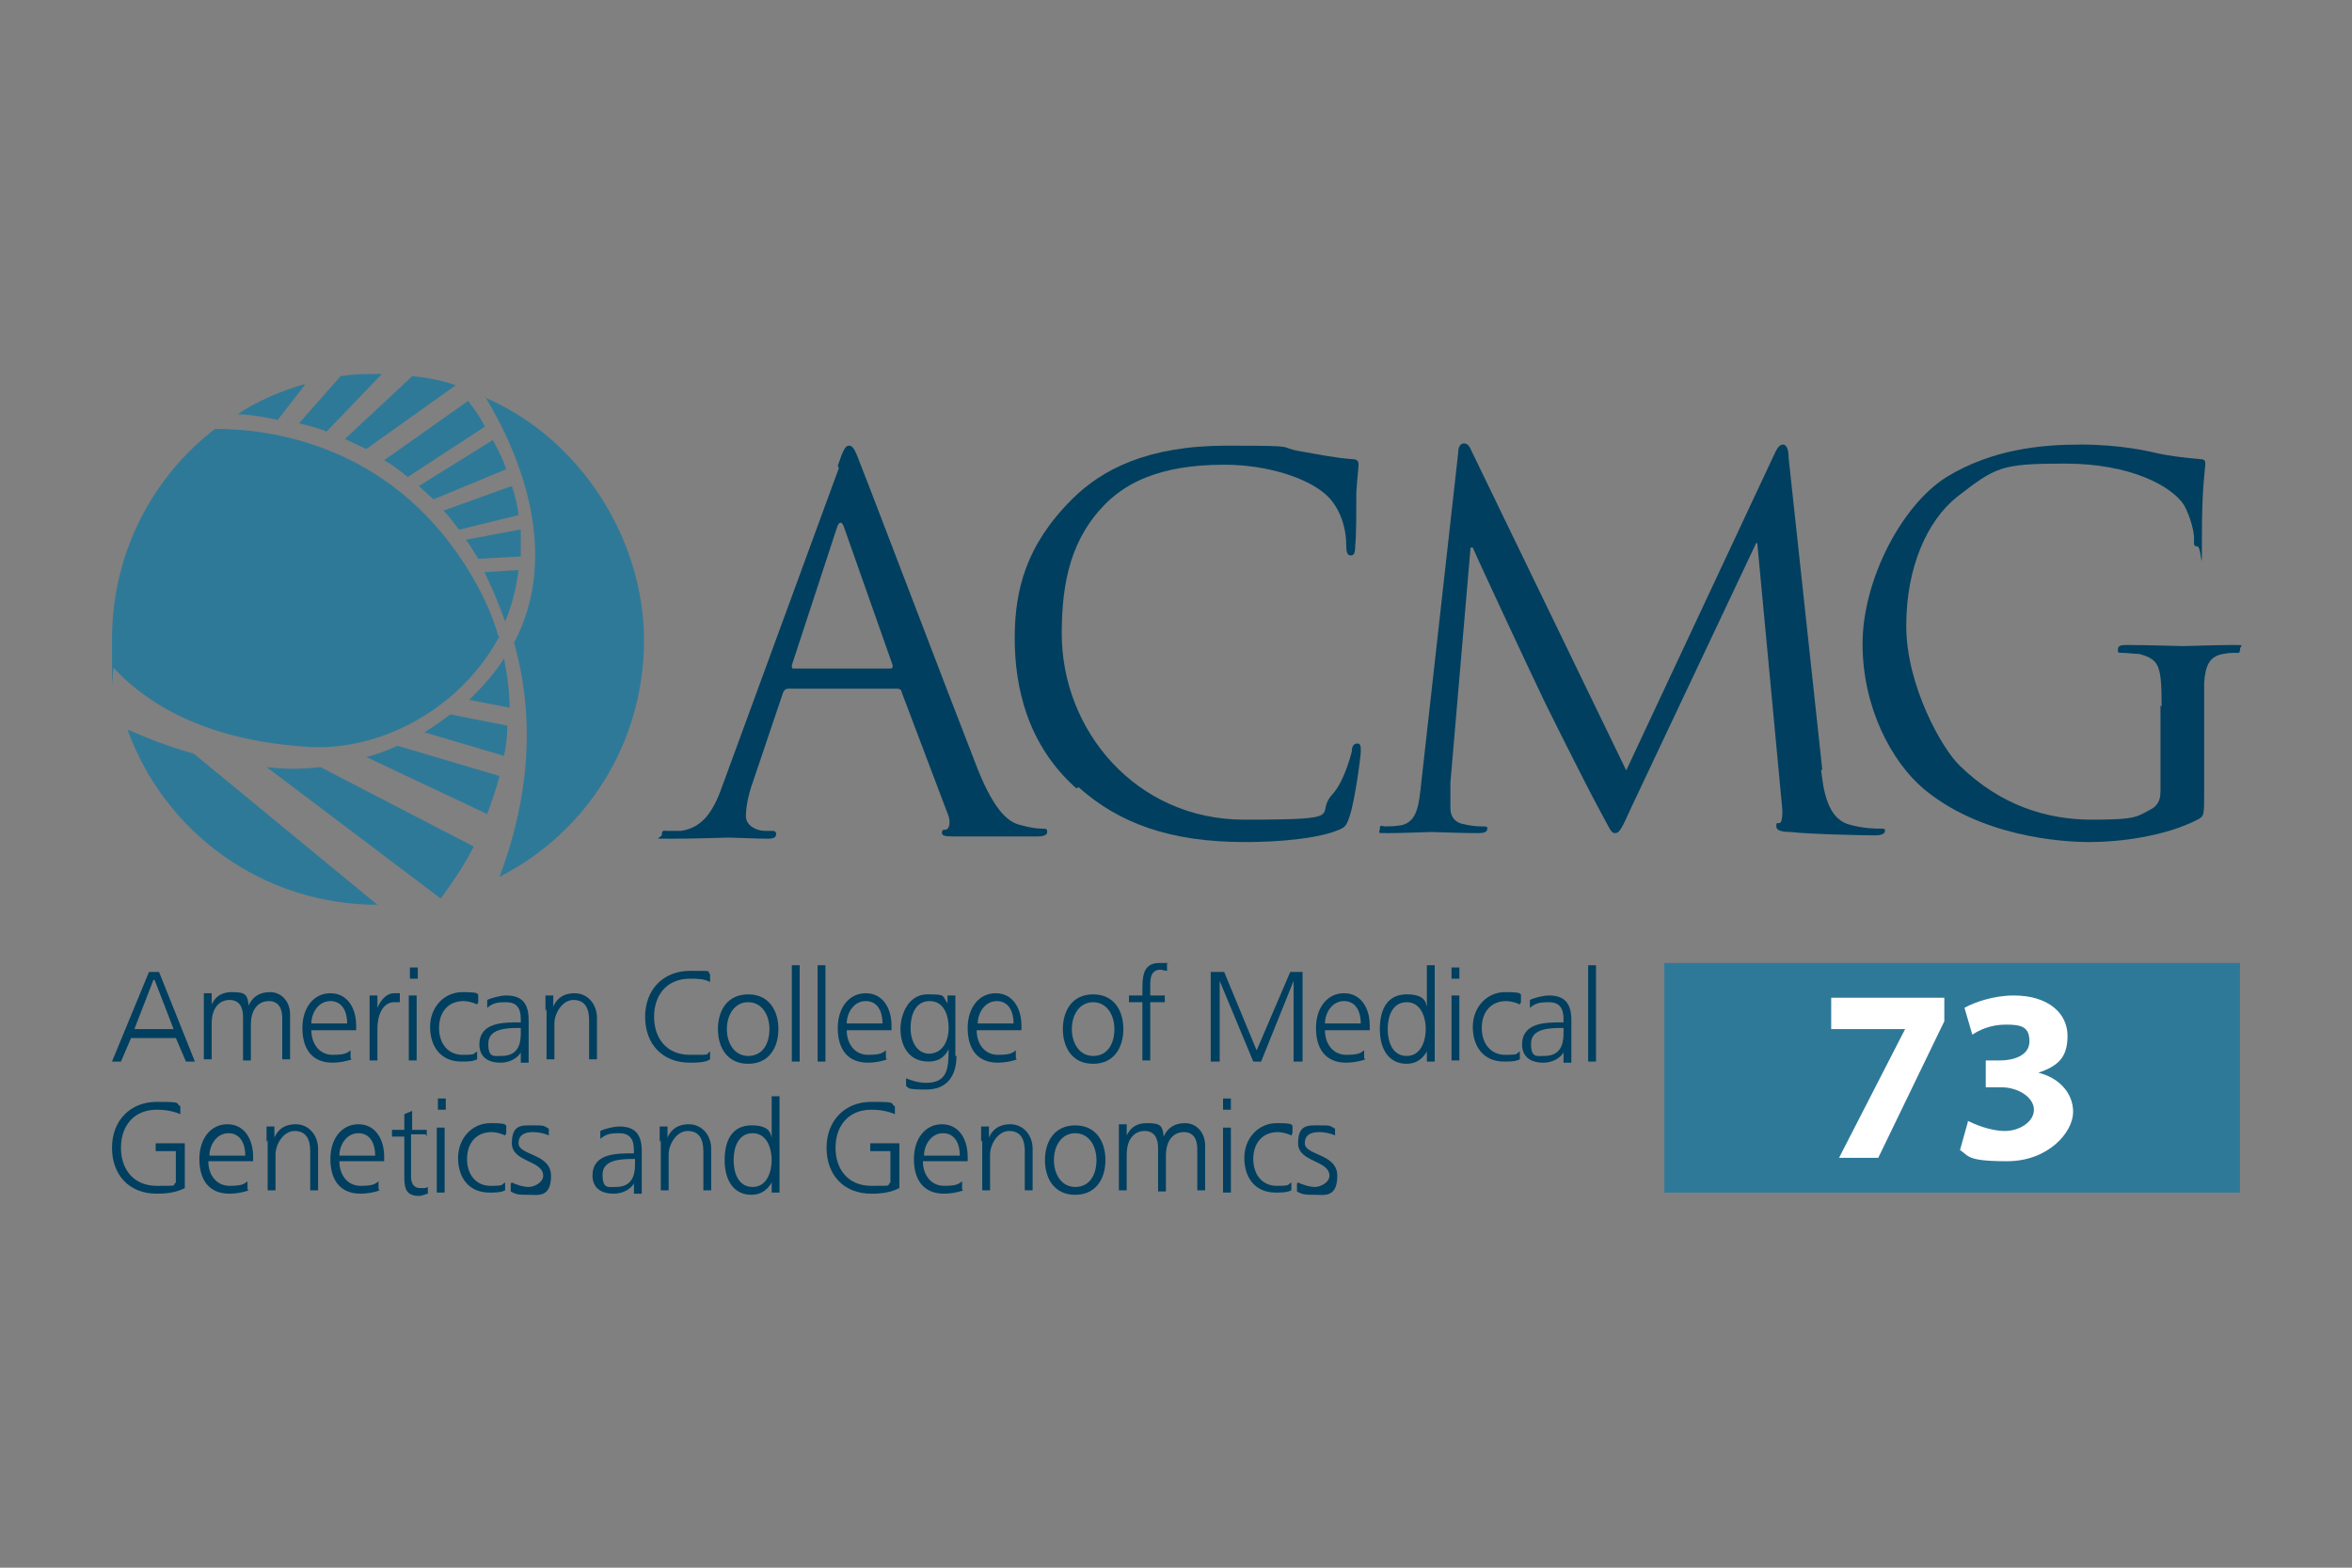 <?xml version="1.0" encoding="UTF-8"?>
<svg id="Layer_2" xmlns="http://www.w3.org/2000/svg" version="1.1" viewBox="0 0 210 140">
  <rect x="0" y="0" width="210" height="140" fill="#808080" stroke="none"/>
  <!-- Generator: Adobe Illustrator 29.2.1, SVG Export Plug-In . SVG Version: 2.1.0 Build 116)  -->
  <g>
    <path d="M13.3,86.8h.9l3.2,8h-.8l-.9-2.1h-4l-.9,2.1h-.8l3.3-8ZM13.7,87.5l-1.7,4.4h3.5l-1.7-4.4Z" style="fill: #003f5f;"/>
    <path d="M25.2,94.8v-3.9c0-.8-.3-1.5-1.2-1.5s-1.6.7-1.6,2.1v3.2h-.7v-3.9c0-.8-.3-1.5-1.2-1.5s-1.6.7-1.6,2.1v3.2h-.7v-4.5c0-.4,0-.9,0-1.4h.7v1h0c.2-.4.6-1.1,1.8-1.1s1.4.2,1.5,1.2h0c.3-.7.9-1.2,1.9-1.2s1.8.8,1.8,2v4h-.7Z" style="fill: #003f5f;"/>
    <path d="M31.4,94.6c-.5.2-1.2.3-1.7.3-1.9,0-2.7-1.3-2.7-3.1s1-3.1,2.5-3.1,2.3,1.3,2.3,2.9v.4h-4c0,1.2.7,2.2,1.9,2.2s1.3-.2,1.6-.4v.7ZM31,91.4c0-1-.4-2-1.5-2s-1.7,1.1-1.7,2h3.2Z" style="fill: #003f5f;"/>
    <path d="M33,90.2c0-.6,0-.9,0-1.3h.7v1.1h0c.3-.7.8-1.3,1.5-1.3s.4,0,.5,0v.8c-.1,0-.3,0-.5,0-1.1,0-1.5,1.3-1.5,2.3v2.9h-.7v-4.5Z" style="fill: #003f5f;"/>
    <path d="M37.3,87.4h-.7v-1h.7v1ZM36.5,88.9h.7v5.8h-.7v-5.8Z" style="fill: #003f5f;"/>
    <path d="M42.6,89.7c-.4-.2-.9-.3-1.2-.3-1.4,0-2.2,1-2.2,2.4s.8,2.4,2.1,2.4.9-.1,1.3-.3v.7c-.4.2-.9.2-1.4.2-1.9,0-2.8-1.4-2.8-3.1s1.2-3.1,2.9-3.1,1.2.2,1.4.2v.7Z" style="fill: #003f5f;"/>
    <path d="M46.6,93.8h0c-.3.7-1.1,1.1-1.9,1.1-1.7,0-1.9-1.1-1.9-1.6,0-2,2.1-2,3.6-2h.1v-.3c0-1-.4-1.5-1.3-1.5s-1.2.1-1.7.5v-.7c.4-.2,1.2-.4,1.7-.4,1.4,0,2,.7,2,2.2v2.6c0,.5,0,.8,0,1.2h-.7v-.9ZM46.5,91.8h-.2c-1.2,0-2.7.1-2.7,1.4s.5,1.1,1.2,1.1c1.7,0,1.7-1.5,1.7-2.1v-.4Z" style="fill: #003f5f;"/>
    <path d="M48.7,90.3c0-.4,0-.9,0-1.4h.7v1h0c.2-.5.7-1.2,1.9-1.2s2,1,2,2.2v3.7h-.7v-3.5c0-1.1-.4-1.8-1.4-1.8s-1.7,1.2-1.7,2.1v3.2h-.7v-4.5Z" style="fill: #003f5f;"/>
    <path d="M63.4,87.7c-.5-.3-1.2-.3-1.8-.3-2.1,0-3.2,1.5-3.2,3.4s1.1,3.4,3.2,3.4,1.3,0,1.8-.3v.7c-.4.3-1.3.3-1.8.3-2.5,0-4-1.7-4-4.1s1.6-4.1,4-4.1,1.4,0,1.8.3v.7Z" style="fill: #003f5f;"/>
    <path d="M66.8,88.8c1.9,0,2.7,1.5,2.7,3.1s-.8,3.1-2.7,3.1-2.7-1.5-2.7-3.1.8-3.1,2.7-3.1M66.8,94.3c1.3,0,1.9-1.1,1.9-2.4s-.7-2.4-1.9-2.4-1.9,1.1-1.9,2.4.7,2.4,1.9,2.4" style="fill: #003f5f;"/>
    <rect x="70.7" y="86.2" width=".7" height="8.6" style="fill: #003f5f;"/>
    <rect x="73" y="86.2" width=".7" height="8.6" style="fill: #003f5f;"/>
    <path d="M79.2,94.6c-.5.2-1.2.3-1.7.3-1.9,0-2.7-1.3-2.7-3.1s1-3.1,2.5-3.1,2.3,1.3,2.3,2.9v.4h-4c0,1.2.7,2.2,1.9,2.2s1.3-.2,1.6-.4v.7ZM78.8,91.4c0-1-.4-2-1.5-2s-1.7,1.1-1.7,2h3.2Z" style="fill: #003f5f;"/>
    <path d="M85.4,94.3c0,1.6-.7,3-2.7,3s-1.5-.2-1.8-.3v-.7c.5.2,1.1.4,1.8.4,1.9,0,2-1.3,2-3h0c-.4.8-1,1.1-1.8,1.1-1.9,0-2.5-1.6-2.5-2.9s.7-3.1,2.4-3.1,1.3.1,1.8.8h0v-.7h.7v5.4ZM82.9,94.1c1.3,0,1.8-1.2,1.8-2.3s-.4-2.4-1.7-2.4-1.7,1.3-1.7,2.4.5,2.3,1.7,2.3" style="fill: #003f5f;"/>
    <path d="M90.8,94.6c-.5.2-1.2.3-1.7.3-1.9,0-2.7-1.3-2.7-3.1s1-3.1,2.5-3.1,2.3,1.3,2.3,2.9v.4h-4c0,1.2.7,2.2,1.9,2.2s1.3-.2,1.6-.4v.7ZM90.5,91.4c0-1-.4-2-1.5-2s-1.7,1.1-1.7,2h3.2Z" style="fill: #003f5f;"/>
    <path d="M97.6,88.8c1.9,0,2.7,1.5,2.7,3.1s-.8,3.1-2.7,3.1-2.7-1.5-2.7-3.1.8-3.1,2.7-3.1M97.6,94.3c1.3,0,1.9-1.1,1.9-2.4s-.7-2.4-1.9-2.4-1.9,1.1-1.9,2.4.7,2.4,1.9,2.4" style="fill: #003f5f;"/>
    <path d="M102,89.5h-1.2v-.6h1.2v-.4c0-1.2,0-2.5,1.5-2.5s.5,0,.7.1v.6c-.2,0-.4-.1-.6-.1-1,0-.9,1.1-.9,1.8v.5h1.3v.6h-1.3v5.2h-.7v-5.2Z" style="fill: #003f5f;"/>
    <polygon points="108.1 86.8 109.3 86.8 112.2 93.8 115.2 86.8 116.3 86.8 116.3 94.8 115.5 94.8 115.5 87.6 115.5 87.6 112.6 94.8 111.9 94.8 108.9 87.6 108.9 87.6 108.9 94.8 108.1 94.8 108.1 86.8" style="fill: #003f5f;"/>
    <path d="M121.9,94.6c-.5.2-1.2.3-1.7.3-1.9,0-2.7-1.3-2.7-3.1s1-3.1,2.5-3.1,2.3,1.3,2.3,2.9v.4h-4c0,1.2.7,2.2,1.9,2.2s1.3-.2,1.6-.4v.7ZM121.5,91.4c0-1-.4-2-1.5-2s-1.7,1.1-1.7,2h3.2Z" style="fill: #003f5f;"/>
    <path d="M128.1,94.8h-.7v-.9h0c-.4.7-1,1.1-1.8,1.1-1.6,0-2.4-1.3-2.4-3.1s.7-3.1,2.4-3.1,1.7.8,1.8,1.1h0v-3.7h.7v8.6ZM125.6,94.3c1.3,0,1.7-1.4,1.7-2.4s-.4-2.4-1.7-2.4-1.7,1.3-1.7,2.4.4,2.4,1.7,2.4" style="fill: #003f5f;"/>
    <path d="M130.3,87.4h-.7v-1h.7v1ZM129.6,88.9h.7v5.8h-.7v-5.8Z" style="fill: #003f5f;"/>
    <path d="M135.7,89.7c-.4-.2-.9-.3-1.2-.3-1.4,0-2.2,1-2.2,2.4s.8,2.4,2.1,2.4.9-.1,1.3-.3v.7c-.4.2-.9.2-1.4.2-1.9,0-2.8-1.4-2.8-3.1s1.2-3.1,2.9-3.1,1.2.2,1.4.2v.7Z" style="fill: #003f5f;"/>
    <path d="M139.7,93.8h0c-.3.7-1.1,1.1-1.9,1.1-1.7,0-1.9-1.1-1.9-1.6,0-2,2.1-2,3.6-2h.1v-.3c0-1-.4-1.5-1.3-1.5s-1.2.1-1.7.5v-.7c.4-.2,1.2-.4,1.7-.4,1.4,0,2,.7,2,2.2v2.6c0,.5,0,.8,0,1.2h-.7v-.9ZM139.6,91.8h-.2c-1.2,0-2.7.1-2.7,1.4s.5,1.1,1.2,1.1c1.7,0,1.7-1.5,1.7-2.1v-.4Z" style="fill: #003f5f;"/>
    <rect x="141.8" y="86.2" width=".7" height="8.6" style="fill: #003f5f;"/>
    <path d="M15.8,102.8h-1.9v-.7h2.6v4c-.8.4-1.6.5-2.5.5-2.5,0-4-1.7-4-4.1s1.6-4.1,4-4.1,1.6.1,2.1.4v.7c-.7-.3-1.4-.4-2.1-.4-2.1,0-3.2,1.5-3.2,3.4s1.1,3.4,3.2,3.4,1.3,0,1.7-.3v-2.8Z" style="fill: #003f5f;"/>
    <path d="M22.2,106.3c-.5.2-1.2.3-1.7.3-1.9,0-2.7-1.3-2.7-3.1s1-3.1,2.5-3.1,2.3,1.3,2.3,2.9v.4h-4c0,1.2.7,2.2,1.9,2.2s1.3-.2,1.6-.4v.7ZM21.9,103.2c0-1-.4-2-1.5-2s-1.7,1.1-1.7,2h3.2Z" style="fill: #003f5f;"/>
    <path d="M23.8,102c0-.4,0-.9,0-1.4h.7v1h0c.2-.5.7-1.2,1.9-1.2s2,1,2,2.2v3.7h-.7v-3.5c0-1.1-.4-1.8-1.4-1.8s-1.7,1.2-1.7,2.1v3.2h-.7v-4.5Z" style="fill: #003f5f;"/>
    <path d="M33.9,106.3c-.5.2-1.2.3-1.7.3-1.9,0-2.7-1.3-2.7-3.1s1-3.1,2.5-3.1,2.3,1.3,2.3,2.9v.4h-4c0,1.2.7,2.2,1.9,2.2s1.3-.2,1.6-.4v.7ZM33.5,103.2c0-1-.4-2-1.5-2s-1.7,1.1-1.7,2h3.2Z" style="fill: #003f5f;"/>
    <path d="M38,101.3h-1.3v3.8c0,.5.2,1,.8,1s.5,0,.7-.1v.6c-.1,0-.5.2-.8.2-1.3,0-1.3-.9-1.3-1.9v-3.4h-1.1v-.6h1.1v-1.4l.7-.3v1.7h1.3v.6Z" style="fill: #003f5f;"/>
    <path d="M39.8,99.1h-.7v-1h.7v1ZM39,100.7h.7v5.8h-.7v-5.8Z" style="fill: #003f5f;"/>
    <path d="M45.1,101.4c-.4-.2-.9-.3-1.2-.3-1.4,0-2.2,1-2.2,2.4s.8,2.4,2.1,2.4.9-.1,1.3-.3v.7c-.4.2-.9.2-1.4.2-1.9,0-2.8-1.4-2.8-3.1s1.2-3.1,2.9-3.1,1.2.2,1.4.2v.7Z" style="fill: #003f5f;"/>
    <path d="M45.7,105.6c.4.2,1,.4,1.5.4s1.3-.4,1.3-1c0-1.4-2.8-1.2-2.8-2.9s.9-1.6,1.9-1.6.9,0,1.4.3v.6c-.4-.2-1-.3-1.4-.3-.7,0-1.3.2-1.3,1,0,1.1,2.9.9,2.9,2.9s-1.2,1.7-2,1.7-1.1,0-1.6-.3v-.7Z" style="fill: #003f5f;"/>
    <path d="M56.7,105.5h0c-.3.7-1.1,1.1-1.9,1.1-1.7,0-1.9-1.1-1.9-1.6,0-2,2.1-2,3.6-2h.1v-.3c0-1-.4-1.5-1.3-1.5s-1.2.1-1.7.5v-.7c.4-.2,1.2-.4,1.7-.4,1.4,0,2,.7,2,2.2v2.6c0,.5,0,.8,0,1.2h-.7v-.9ZM56.7,103.5h-.2c-1.2,0-2.7.1-2.7,1.4s.5,1.1,1.2,1.1c1.7,0,1.7-1.5,1.7-2.1v-.4Z" style="fill: #003f5f;"/>
    <path d="M58.9,102c0-.4,0-.9,0-1.4h.7v1h0c.2-.5.7-1.2,1.9-1.2s2,1,2,2.2v3.7h-.7v-3.5c0-1.1-.4-1.8-1.4-1.8s-1.7,1.2-1.7,2.1v3.2h-.7v-4.5Z" style="fill: #003f5f;"/>
    <path d="M69.6,106.5h-.7v-.9h0c-.4.7-1,1.1-1.8,1.1-1.6,0-2.4-1.3-2.4-3.1s.7-3.1,2.4-3.1,1.7.8,1.8,1.1h0v-3.7h.7v8.6ZM67.2,106c1.3,0,1.7-1.4,1.7-2.4s-.4-2.4-1.7-2.4-1.7,1.3-1.7,2.4.4,2.4,1.7,2.4" style="fill: #003f5f;"/>
    <path d="M79.6,102.8h-1.9v-.7h2.6v4c-.8.4-1.6.5-2.5.5-2.5,0-4-1.7-4-4.1s1.6-4.1,4-4.1,1.6.1,2.1.4v.7c-.7-.3-1.4-.4-2.1-.4-2.1,0-3.2,1.5-3.2,3.4s1.1,3.4,3.2,3.4,1.3,0,1.7-.3v-2.8Z" style="fill: #003f5f;"/>
    <path d="M86,106.3c-.5.2-1.2.3-1.7.3-1.9,0-2.7-1.3-2.7-3.1s1-3.1,2.5-3.1,2.3,1.3,2.3,2.9v.4h-4c0,1.2.7,2.2,1.9,2.2s1.3-.2,1.6-.4v.7ZM85.7,103.2c0-1-.4-2-1.5-2s-1.7,1.1-1.7,2h3.2Z" style="fill: #003f5f;"/>
    <path d="M87.6,102c0-.4,0-.9,0-1.4h.7v1h0c.2-.5.7-1.2,1.9-1.2s2,1,2,2.2v3.7h-.7v-3.5c0-1.1-.4-1.8-1.4-1.8s-1.7,1.2-1.7,2.1v3.2h-.7v-4.5Z" style="fill: #003f5f;"/>
    <path d="M96,100.5c1.9,0,2.7,1.5,2.7,3.1s-.8,3.1-2.7,3.1-2.7-1.5-2.7-3.1.8-3.1,2.7-3.1M96,106c1.3,0,1.9-1.1,1.9-2.4s-.7-2.4-1.9-2.4-1.9,1.1-1.9,2.4.7,2.4,1.9,2.4" style="fill: #003f5f;"/>
    <path d="M106.9,106.5v-3.9c0-.8-.3-1.5-1.2-1.5s-1.6.7-1.6,2.1v3.2h-.7v-3.9c0-.8-.3-1.5-1.2-1.5s-1.6.7-1.6,2.1v3.2h-.7v-4.5c0-.4,0-.9,0-1.4h.7v1h0c.2-.4.6-1.1,1.8-1.1s1.4.2,1.5,1.2h0c.3-.7.9-1.2,1.9-1.2s1.8.8,1.8,2v4h-.7Z" style="fill: #003f5f;"/>
    <path d="M109.9,99.1h-.7v-1h.7v1ZM109.2,100.7h.7v5.8h-.7v-5.8Z" style="fill: #003f5f;"/>
    <path d="M115.3,101.4c-.4-.2-.9-.3-1.2-.3-1.4,0-2.2,1-2.2,2.4s.8,2.4,2.1,2.4.9-.1,1.3-.3v.7c-.4.2-.9.2-1.4.2-1.9,0-2.8-1.4-2.8-3.1s1.2-3.1,2.9-3.1,1.2.2,1.4.2v.7Z" style="fill: #003f5f;"/>
    <path d="M115.9,105.6c.4.2,1,.4,1.5.4s1.3-.4,1.3-1c0-1.4-2.8-1.2-2.8-2.9s.9-1.6,1.9-1.6.9,0,1.4.3v.6c-.4-.2-1-.3-1.4-.3-.7,0-1.3.2-1.3,1,0,1.1,2.9.9,2.9,2.9s-1.2,1.7-2,1.7-1.1,0-1.6-.3v-.7Z" style="fill: #003f5f;"/>
  </g>
  <g>
    <path d="M74.8,41.6c.5-1.5.7-1.8,1-1.8s.5.2,1,1.6c.7,1.7,7.8,20.4,10.5,27.3,1.6,4,2.9,4.8,3.9,5,.7.2,1.4.3,1.8.3s.5,0,.5.3-.4.4-.9.4-4,0-7.1,0c-.9,0-1.4,0-1.4-.3s.1-.3.3-.3c.3,0,.5-.5.3-1.2l-4.2-11.1c0-.2-.2-.3-.4-.3h-9.7c-.2,0-.4.1-.5.4l-2.7,8c-.4,1.1-.6,2.2-.6,3s.9,1.3,1.7,1.3h.5c.3,0,.5,0,.5.3,0,.3-.3.4-.7.4-1.1,0-3-.1-3.5-.1s-3,.1-5.1.1-.9,0-.9-.4.2-.3.4-.3.9,0,1.3,0c2.1-.3,3-2,3.8-4.3l10.3-28.1ZM79.5,59.7c.2,0,.2-.1.2-.3l-4.3-12.2c-.2-.7-.5-.7-.7,0l-4,12.2c0,.2,0,.3.1.3h8.6Z" style="fill: #003f5f;"/>
    <path d="M96.1,70.4c-4.4-3.9-5.5-9.1-5.5-13.4s1-8.3,5.1-12.4c2.7-2.7,6.8-4.8,13.8-4.8s4.3.1,6.6.5c1.7.3,3.2.6,4.6.7.5,0,.6.2.6.5s-.1.9-.2,2.5c0,1.5,0,4-.1,4.7,0,.7-.1.9-.4.9s-.4-.3-.4-.9c0-1.8-.7-3.6-1.9-4.6-1.6-1.4-5.1-2.6-9-2.6-6,0-8.8,1.8-10.4,3.3-3.3,3.2-4.1,7.2-4.1,11.8,0,8.6,6.6,16.6,16.3,16.6s6.1-.4,7.9-2.3c.9-1,1.5-3,1.7-3.8,0-.5.2-.7.5-.7s.3.3.3.7-.5,4.3-1,5.8c-.3.9-.4,1-1.2,1.3-1.8.7-5.2,1-8.1,1-6.8,0-11.3-1.7-14.9-4.9" style="fill: #003f5f;"/>
    <path d="M162.6,68.8c.2,1.6.5,4.2,2.4,4.8,1.3.4,2.5.4,2.9.4s.4,0,.4.2c0,.3-.4.4-.9.4-1,0-5.9-.1-7.5-.3-1,0-1.3-.2-1.3-.5s0-.3.3-.3c.2,0,.3-.8.2-1.6l-2.2-23.4h-.1l-11.1,23.5c-.9,2-1.1,2.4-1.5,2.4s-.5-.5-1.4-2.1c-1.2-2.2-5.1-10-5.3-10.5-.4-.8-5.5-11.7-6-12.9h-.2l-1.8,21c0,.7,0,1.5,0,2.3s.5,1.3,1.2,1.4c.8.2,1.4.2,1.7.2s.4,0,.4.2c0,.3-.3.4-.8.4-1.7,0-3.8-.1-4.2-.1s-2.6.1-3.8.1-.8,0-.8-.4.2-.2.5-.2c.4,0,.7,0,1.4-.1,1.5-.3,1.6-2,1.8-3.8l3.3-29.5c0-.5.2-.8.5-.8s.5.2.7.7l13.8,28.5,13.3-28.4c.2-.4.4-.7.7-.7s.5.4.5,1.2l3,27.8Z" style="fill: #003f5f;"/>
    <path d="M193,63.1c0-3.7-.2-4.2-2-4.7-.4,0-1.1-.1-1.5-.1s-.4,0-.4-.3c0-.3.2-.4.7-.4,2,0,4.9.1,5.1.1s3.1-.1,4.4-.1.7,0,.7.4-.2.3-.4.3c-.3,0-.6,0-1.1.1-1.2.2-1.6,1-1.7,2.6,0,1.4,0,2.8,0,4.7v5.1c0,2,0,2.1-.6,2.4-2.9,1.5-7,2-9.6,2s-9.8-.5-14.9-4.8c-2.8-2.4-5.4-7.2-5.4-12.9s3.5-12.4,7.5-14.9c4.1-2.5,8.5-2.9,12-2.9s6.1.6,6.9.8c.9.2,2.5.4,3.7.5.5,0,.5.2.5.4,0,.6-.3,1.9-.3,6.4s0,1-.4,1-.3-.3-.3-.7c0-.6-.3-1.9-.9-3-1.1-1.7-4.8-3.7-10.6-3.7s-6.2.3-9.7,3c-2.6,2.1-4.5,6.2-4.5,11.5s3.2,11,4.8,12.5c3.6,3.5,7.7,4.8,11.8,4.8s4-.3,5.2-.9c.6-.3.9-.8.9-1.6v-7.7Z" style="fill: #003f5f;"/>
  </g>
  <path d="M34.3,41.1c.7.4,1.4.9,2.1,1.5l6.9-4.5c-.4-.8-.9-1.5-1.5-2.3l-7.5,5.3ZM27.2,34.3c-2.1.6-4.2,1.5-6,2.7,1,0,2.2.2,3.6.5l2.4-3.1ZM29.1,38.6l5-5.2c-.1,0-.3,0-.4,0-1.1,0-2.2,0-3.3.2l-3.7,4.2c.8.2,1.6.4,2.4.7M32.7,40.1l8-5.7c-1.2-.4-2.5-.7-3.9-.8l-6,5.6c.6.3,1.3.6,1.9.9M37.4,43.4c.4.4.9.8,1.3,1.2l6.5-2.7c-.3-.9-.7-1.7-1.2-2.6l-6.6,4.1ZM43.3,51c0,0,0,.1,0,.2.7,1.4,1.3,2.9,1.8,4.3.6-1.4,1-3,1.2-4.6l-3.1.2ZM39.6,45.6c.5.5.9,1.1,1.4,1.7l5.3-1.3c-.1-.9-.3-1.7-.6-2.6l-6.1,2.2ZM46.4,47.3l-4.8.9c.4.5.7,1.1,1.1,1.7l3.8-.2c0-.8,0-1.6,0-2.4M45,58.8c-.8,1.3-1.9,2.5-3.1,3.7l3.6.7c0-1.4-.2-2.9-.5-4.4M11.4,65.2c3.3,9.1,12,15.6,22.3,15.6l-16.4-13.5c-2.2-.6-4.2-1.4-5.8-2.1M44.5,56.8c-.6-2.1-1.6-4.2-3-6.4-6.9-10.7-17.3-12.1-22.3-12.1-5.6,4.3-9.2,11.1-9.2,18.8s0,1.8.2,2.6c2.8,3,7.9,6.4,17.3,7,6.6.4,13.7-3.5,17.1-9.9M43.3,35.4c3.1,5.1,6.8,14,2.6,22,2.3,8.2.7,15.6-1.3,20.9,7.7-3.9,12.9-11.9,12.9-21.1s-5.8-18.1-14.2-21.7M23.8,68.5l15.5,11.7s0,0,.1,0c.9-1.3,2-2.8,2.9-4.6l-13.7-7.1c-1.6.2-3.2.2-4.8,0M37.9,65.4l7.1,2.1c.2-.9.3-1.8.3-2.7l-5.1-1c-.8.6-1.5,1.1-2.3,1.6M35.5,66.6c-.9.4-1.9.8-2.8,1l10.8,5.1c.4-1.1.8-2.2,1.1-3.4l-9.1-2.7Z" style="fill: #2f7998; fill-rule: evenodd;"/>
  <g>
    <rect x="148.6" y="86" width="51.4" height="20.5" style="fill: #2f7998;"/>
    <g id="_x37_3">
      <path d="M173.6,89.1v2.1l-5.9,12.2h-3.5l5.9-11.5h0s-6.6,0-6.6,0v-2.8h10.1Z" style="fill: #fff;"/>
      <path d="M175.7,100.1c.6.3,2,.9,3.3.9s2.6-.8,2.6-1.9-1.4-2-2.9-2h-1.4v-2.4h1.3c1.1,0,2.6-.4,2.6-1.7s-.7-1.5-2.1-1.5-2.4.5-3,.9l-.7-2.4c.9-.5,2.6-1.1,4.4-1.1,3.1,0,4.8,1.6,4.8,3.6s-.9,2.7-2.6,3.3h0c1.7.4,3.1,1.7,3.1,3.5s-2.2,4.4-5.9,4.4-3.4-.5-4.2-1l.7-2.5Z" style="fill: #fff;"/>
    </g>
  </g>
</svg>
